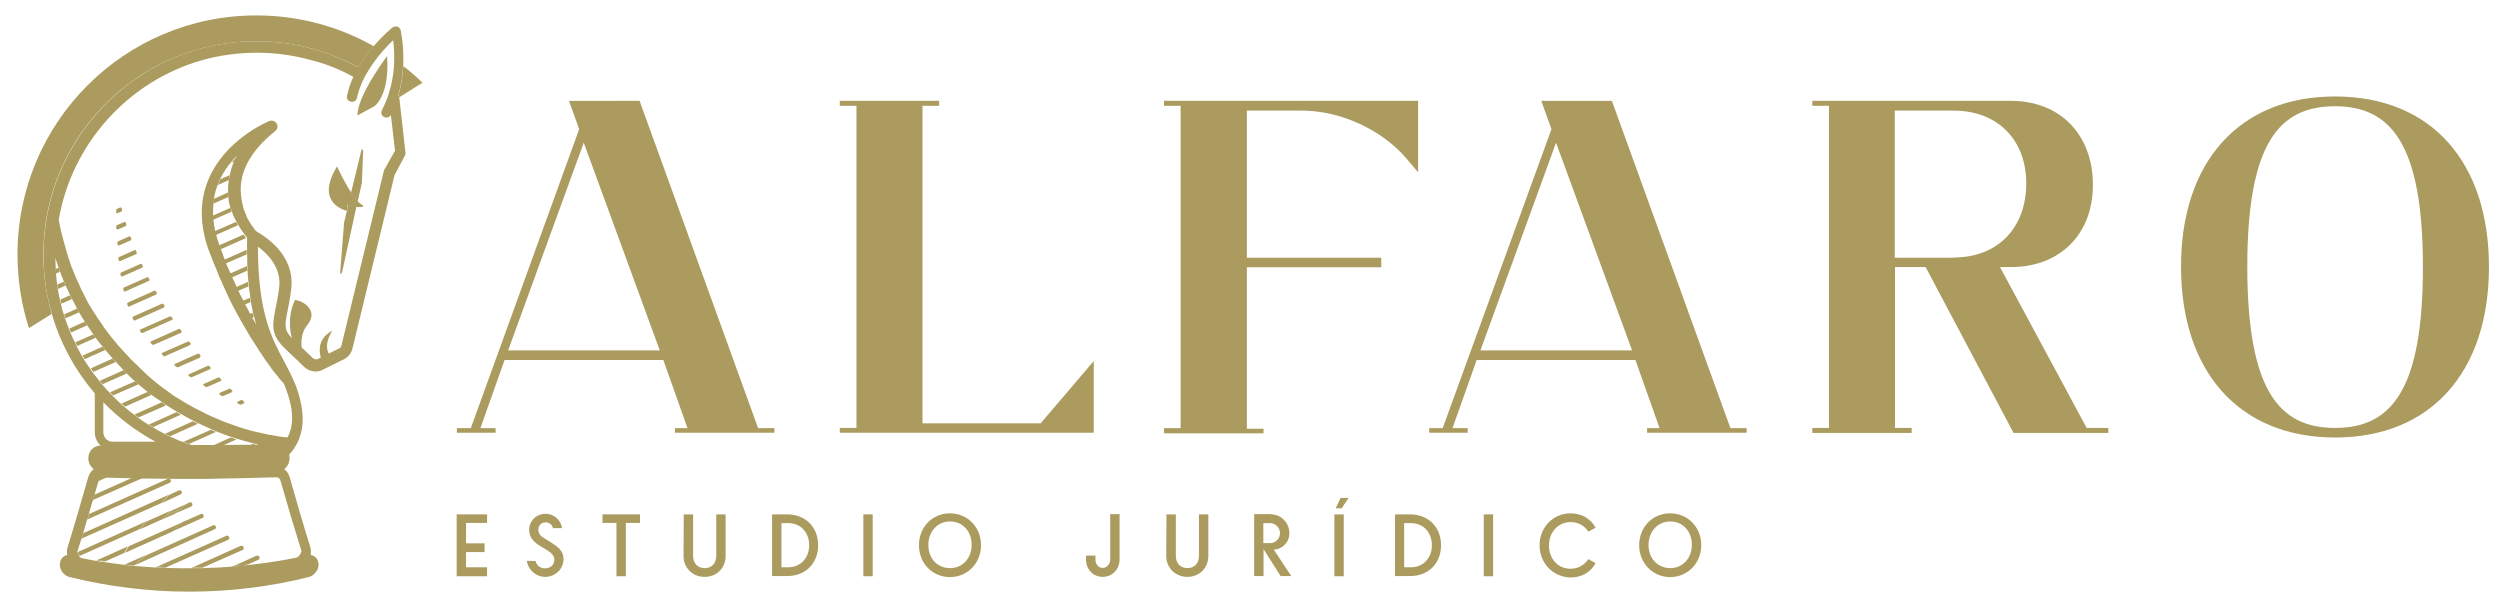 <?xml version="1.0" encoding="utf-8"?>
<!-- Generator: Adobe Illustrator 23.0.3, SVG Export Plug-In . SVG Version: 6.00 Build 0)  -->
<svg version="1.1" id="Capa_1" xmlns="http://www.w3.org/2000/svg" xmlns:xlink="http://www.w3.org/1999/xlink" x="0px" y="0px"
	 viewBox="0 0 1200 291" style="enable-background:new 0 0 1200 291;" xml:space="preserve">
<style type="text/css">
	.st0{fill:#AB9B5E;}
</style>
<path class="st0" d="M219.4,205.5h6.6L278,62l-4.9-13.6H307l56.9,157.1h7.8v2.2H324v-2.2h6l-11.6-32.7h-76.2l-11.6,32.7h7.3v2.2
	h-18.6v-2.2H219.4z M243.9,168.2h72.8l-36.5-99.7L243.9,168.2z"/>
<polygon class="st0" points="450.8,48.4 450.8,50.8 442.8,50.8 442.8,203.2 499.5,203.2 525,173.3 525,207.7 403.1,207.7 
	403.1,205.4 411.1,205.4 411.1,50.8 403.1,50.8 403.1,48.4 "/>
<path class="st0" d="M558.7,205.5h8V50.8h-8v-2.4h122v34.3l-5.6-6.6c-11.9-14-31.9-23-50.1-23h-26.5v70.6H663v4.6h-64.5v77.5h8v2.2
	h-47.7L558.7,205.5L558.7,205.5z"/>
<path class="st0" d="M685.9,205.5h6.6L744.7,62l-4.9-13.6h33.9l56.9,157.1h7.8v2.2h-47.8v-2.2h6L785,172.8h-76.2l-11.6,32.7h7.3v2.2
	h-18.5V205.5L685.9,205.5z M710.6,168.2h72.8l-36.5-99.7L710.6,168.2z"/>
<path class="st0" d="M869.8,48.4h95.4c23.5,0,39.4,16,39.4,40.4c0,23.5-15.7,39.4-39.4,39.4H960l41.6,77.2h10.4v2.4h-45.5
	l-42.2-79.6h-14.7v77.2h8v2.4h-47.7v-2.4h8V50.8h-8V48.4L869.8,48.4z M937.8,123.6c20.9,0,34.8-14,34.8-35.6
	c0-20.9-13.8-34.9-34.8-34.9h-28.3v70.6h28.3V123.6z"/>
<path class="st0" d="M1120.8,46.3c46.4,0,73.9,31.7,73.9,81.8s-27.6,81.9-73.9,81.9c-46.2,0-73.9-31.9-73.9-81.9
	C1046.8,78,1074.7,46.3,1120.8,46.3 M1120.8,205.4c26.8,0,42.2-17.7,42.2-77.2s-15.6-77.2-42.2-77.2c-26.8,0-42.1,17.7-42.1,77.2
	C1078.8,187.6,1094.1,205.4,1120.8,205.4"/>
<polygon class="st0" points="219.2,246.9 233.8,246.9 233.8,251 223.7,251 223.7,260.8 232.6,260.8 232.6,265 223.7,265 
	223.7,272.3 233.8,272.3 233.8,276.6 219.2,276.6 "/>
<path class="st0" d="M257.1,269.3c0.4,2.2,2.4,3.5,4.5,3.5c2.4,0,4.5-1.5,4.5-4.2c0-1.6-1.1-2.8-2.3-3.7c-0.5-0.4-1.3-0.9-2-1.3
	c-0.7-0.4-1.4-0.8-2.2-1.3c-3-1.9-5.6-4-5.6-7.9c0-4.4,3.5-7.8,7.9-7.8c4,0,7.3,3,7.9,6.9h-4.4c-0.3-1.6-1.8-2.8-3.5-2.8
	c-2,0-3.5,1.5-3.5,3.6c0,2.2,1.6,3.4,3.4,4.4c2.2,1.3,5.1,3.1,6.8,4.8c1.2,1.3,1.9,2.8,1.9,4.9c0,4.7-4,8.5-8.8,8.5
	c-4.4,0-8.2-3.3-8.8-7.7L257.1,269.3L257.1,269.3z"/>
<polygon class="st0" points="289.2,246.9 307.2,246.9 307.2,251 300.4,251 300.4,276.6 295.9,276.6 295.9,251 289.2,251 "/>
<path class="st0" d="M328.2,246.9h4.5v19.9c0,3.5,2.1,5.9,5.6,5.9c3.5,0,5.5-2.5,5.5-5.9v-19.9h4.5v19.9c0,5.9-4.3,10.1-10.1,10.1
	s-10.1-4.3-10.1-10.1L328.2,246.9L328.2,246.9z"/>
<path class="st0" d="M370.6,246.9h7.3c8.5,0,14.8,5.9,14.8,14.8c0,8.9-6.2,14.8-14.8,14.8h-7.3V246.9z M375.1,251v21.3h3.2
	c6.1,0,10.1-4.6,10.1-10.6c0-6-3.9-10.6-10.1-10.6h-3.2V251z"/>
<rect x="414.4" y="246.9" class="st0" width="4.5" height="29.7"/>
<path class="st0" d="M441.1,261.7c0-8.6,6.3-15.3,14.9-15.3c8.4,0,14.9,6.6,14.9,15.3c0,8.6-6.5,15.3-14.9,15.3
	C447.4,277,441.1,270.3,441.1,261.7 M456,272.7c6.2,0,10.4-5,10.4-11.2c0-6.1-4-11.2-10.4-11.2c-6.2,0-10.4,5.1-10.4,11.2
	C445.6,267.8,449.7,272.7,456,272.7"/>
<path class="st0" d="M521.3,266.7h4.5v1.9c0,1.9,1.2,4,3.5,4c2.3,0,3.6-2.3,3.6-4v-21.8h4.5v21.8c0,4.6-3.5,8.3-8.1,8.3
	c-4.6,0-8-3.6-8-8.3L521.3,266.7L521.3,266.7z"/>
<path class="st0" d="M559.9,246.9h4.5v19.9c0,3.5,2.1,5.9,5.6,5.9c3.5,0,5.5-2.5,5.5-5.9v-19.9h4.5v19.9c0,5.9-4.3,10.1-10.1,10.1
	c-5.7,0-10.1-4.3-10.1-10.1L559.9,246.9L559.9,246.9z"/>
<path class="st0" d="M610.1,246.9c4.8,0,8.8,4,8.8,9c0,5.1-4.2,7.9-7.5,7.9l8.4,12.7h-5.1l-8.2-12.9v12.9h-4.5v-29.7h8.2V246.9z
	 M606.4,260.7h3.3c2.6,0,4.7-2.2,4.7-4.8s-2.2-4.8-4.7-4.8h-3.3V260.7z"/>
<path class="st0" d="M645,276.6h-4.5v-29.7h4.5V276.6z M641.1,244l2.4-5h3.8l-3.3,5H641.1z"/>
<path class="st0" d="M669.6,246.9h7.3c8.5,0,14.8,5.9,14.8,14.8c0,8.9-6.2,14.8-14.8,14.8h-7.3V246.9z M674,251v21.3h3.2
	c6.1,0,10.1-4.6,10.1-10.6c0-6-3.9-10.6-10.1-10.6H674V251z"/>
<rect x="712.2" y="246.9" class="st0" width="4.5" height="29.7"/>
<path class="st0" d="M739,261.7c0-8.6,6.5-15.3,14.9-15.3c5.1,0,9.5,2.4,12,6.9l-3.5,1.9c-1.9-3-5-4.6-8.5-4.6
	c-6.2,0-10.4,5.1-10.4,11.2c0,6.1,4,11.2,10.4,11.2c3.6,0,6.6-1.8,8.5-4.6l3.5,1.9c-2.4,4.5-6.9,6.9-12,6.9
	C745.4,277,739,270.3,739,261.7"/>
<path class="st0" d="M786.8,261.7c0-8.6,6.3-15.3,14.9-15.3c8.4,0,14.9,6.6,14.9,15.3c0,8.6-6.5,15.3-14.9,15.3
	C793.3,277,786.8,270.3,786.8,261.7 M801.7,272.7c6.2,0,10.4-5,10.4-11.2c0-6.1-4-11.2-10.4-11.2c-6.2,0-10.4,5.1-10.4,11.2
	C791.2,267.8,795.6,272.7,801.7,272.7"/>
<g>
	<path class="st0" d="M55.2,164.8c-0.7-0.8-1.5-1.7-2.2-2.6C53.8,163,54.5,163.9,55.2,164.8"/>
	<path class="st0" d="M46.2,152.5c-0.3-0.6-0.8-1.2-1.1-1.7C45.5,151.3,45.9,151.9,46.2,152.5"/>
	<path class="st0" d="M50.3,158.5c-0.5-0.6-0.9-1.2-1.3-1.9C49.4,157.2,49.9,157.8,50.3,158.5"/>
	<path class="st0" d="M57.4,167.4L57.4,167.4C57.4,167.4,57.4,167.3,57.4,167.4C57.4,167.3,57.4,167.4,57.4,167.4"/>
	<path class="st0" d="M95.7,197.4c-0.7-0.3-1.5-0.8-2.2-1.1C94.3,196.7,95,197,95.7,197.4"/>
	<path class="st0" d="M88,193.1c-1.2-0.7-2.4-1.5-3.5-2.2C85.6,191.7,86.9,192.4,88,193.1"/>
	<path class="st0" d="M59.7,170L59.7,170c-0.5-0.5-1-1.1-1.5-1.6C58.8,168.9,59.3,169.5,59.7,170"/>
	<path class="st0" d="M91.8,195.3c-0.7-0.4-1.5-0.8-2.2-1.2C90.3,194.5,91.1,195,91.8,195.3"/>
	<path class="st0" d="M84.2,190.8L84.2,190.8c-1.2-0.8-2.6-1.7-3.7-2.6C81.7,189.1,82.9,189.9,84.2,190.8"/>
	<path class="st0" d="M53.1,162.2c-0.7-0.9-1.4-1.9-2.1-2.8C51.7,160.3,52.4,161.2,53.1,162.2"/>
	<path class="st0" d="M35.8,132.6c-0.2-0.5-0.4-1-0.6-1.5C35.5,131.7,35.6,132.2,35.8,132.6"/>
	<path class="st0" d="M34.5,129.5c-0.1-0.5-0.4-1-0.6-1.5C34.1,128.5,34.4,129,34.5,129.5"/>
	<path class="st0" d="M33.4,126.3c-0.1-0.5-0.3-0.9-0.5-1.5C33,125.3,33.2,125.8,33.4,126.3"/>
	<path class="st0" d="M32.2,122.9c-0.1-0.5-0.3-0.8-0.4-1.3C31.9,122.1,32.1,122.6,32.2,122.9"/>
	<path class="st0" d="M30.1,115.7L30.1,115.7c-0.1-0.5-0.3-1-0.4-1.5C29.8,114.7,30,115.2,30.1,115.7"/>
	<path class="st0" d="M37.2,135.9c-0.2-0.5-0.5-1-0.7-1.5C36.8,134.9,37,135.4,37.2,135.9"/>
	<path class="st0" d="M41,143.5c-0.5-1-1-1.9-1.5-2.9C40,141.5,40.4,142.5,41,143.5"/>
	<path class="st0" d="M42.7,146.5c-0.3-0.6-0.7-1.2-1-1.9C42,145.3,42.3,145.9,42.7,146.5"/>
	<path class="st0" d="M44.4,149.5c-0.3-0.6-0.7-1.2-1-1.7C43.7,148.4,44.1,148.9,44.4,149.5"/>
	<path class="st0" d="M38.8,139.2c-0.3-0.6-0.6-1.2-0.8-1.8C38.2,138.1,38.5,138.7,38.8,139.2"/>
	<path class="st0" d="M122.7,110.7L122.7,110.7C122.7,110.7,122.7,110.7,122.7,110.7"/>
	<path class="st0" d="M121.3,108.9c0-0.1-0.1-0.1-0.1-0.1C121.2,108.8,121.3,108.9,121.3,108.9"/>
	<path class="st0" d="M120,107.1c0-0.1-0.1-0.1-0.1-0.1C120,107.1,120,107.1,120,107.1"/>
	<path class="st0" d="M118.4,104.1c0.1,0.1,0.1,0.1,0.1,0.3C118.5,104.3,118.4,104.3,118.4,104.1L118.4,104.1z"/>
	<path class="st0" d="M118.8,104.9L118.8,104.9L118.8,104.9L118.8,104.9z"/>
	<path class="st0" d="M121.8,109.6C121.8,109.5,121.8,109.5,121.8,109.6C121.8,109.5,121.8,109.5,121.8,109.6"/>
	<path class="st0" d="M99.7,199.4c-0.8-0.3-1.5-0.7-2.2-1.1C98.2,198.7,98.9,199.1,99.7,199.4"/>
	<path class="st0" d="M61.7,180c-0.3-0.3-0.6-0.6-0.8-0.8C61.1,179.5,61.3,179.7,61.7,180L61.7,180z"/>
	<path class="st0" d="M62.2,180.5c0.8,0.8,1.7,1.7,2.6,2.4C64,182.2,63.1,181.4,62.2,180.5"/>
	<path class="st0" d="M29.2,112.3c-0.2-1-0.5-2-0.7-3.1C28.7,110.3,28.9,111.3,29.2,112.3"/>
	<path class="st0" d="M122.2,110.2L122.2,110.2L122.2,110.2"/>
	<path class="st0" d="M119.4,106.1c0-0.1-0.1-0.1-0.1-0.1C119.4,106,119.4,106.1,119.4,106.1"/>
	<path class="st0" d="M117.7,206.3c-0.3-0.1-0.6-0.1-0.8-0.2C117.2,206.1,117.4,206.2,117.7,206.3"/>
	<path class="st0" d="M108.2,203.1c-0.9-0.3-1.8-0.7-2.7-1.1C106.4,202.3,107.3,202.7,108.2,203.1"/>
	<path class="st0" d="M113.8,205.1c-1.4-0.5-2.8-1-4.2-1.5C110.9,204.1,112.4,204.7,113.8,205.1"/>
	<path class="st0" d="M103.9,201.3c-0.8-0.3-1.6-0.7-2.4-1C102.3,200.6,103,200.9,103.9,201.3"/>
	<path class="st0" d="M120.9,207.1c-0.3-0.1-0.6-0.1-0.8-0.2C120.3,207,120.6,207.1,120.9,207.1"/>
	<path class="st0" d="M132.6,209.8L132.6,209.8c-0.1,0-0.1,0-0.1,0S132.6,209.8,132.6,209.8"/>
	<path class="st0" d="M127.1,208.7L127.1,208.7L127.1,208.7L127.1,208.7z"/>
	<path class="st0" d="M124,208c-0.2-0.1-0.4-0.1-0.6-0.1C123.6,207.8,123.7,207.9,124,208"/>
	<path class="st0" d="M118.2,103.9L118.2,103.9c-0.1-0.1-0.1-0.1-0.1-0.3C118.1,103.7,118.1,103.7,118.2,103.9"/>
	<path class="st0" d="M48.2,155.4c-0.4-0.6-0.8-1.2-1.2-1.7C47.5,154.3,47.8,154.8,48.2,155.4"/>
	<path class="st0" d="M113.5,75.4c-0.8,0.8-1.7,1.8-2.4,2.7l1.5-0.6C112.8,76.7,113.2,76,113.5,75.4"/>
	<path class="st0" d="M110.2,84.1l-4.4,1.9c-0.5,0.9-0.8,1.9-1.2,2.8l5.3-2.4C109.9,85.7,110,84.9,110.2,84.1"/>
	<path class="st0" d="M28.1,128.5l-1.4,0.6c0.1,0.7,0.1,1.5,0.1,2.2l1.9-0.8C28.6,129.7,28.3,129.1,28.1,128.5"/>
	<path class="st0" d="M102.3,97.8l7.4-3.3c-0.1-0.7-0.1-1.5-0.1-2.2l-6.8,3.1C102.5,96.2,102.3,96.9,102.3,97.8"/>
	<path class="st0" d="M102,104.1c0,0.5,0.1,1,0.1,1.5l9.1-4c-0.1-0.1-0.1-0.3-0.1-0.4c0-0.1-0.1-0.1-0.1-0.1
		c-0.1-0.4-0.2-0.8-0.4-1.2c0-0.1,0-0.1-0.1-0.1l-8.6,3.8C102,103.7,102,103.9,102,104.1"/>
	<path class="st0" d="M30.7,135.2l-3.2,1.4c0.1,0.7,0.2,1.4,0.3,2.1l3.6-1.6C31.2,136.4,31,135.8,30.7,135.2"/>
	<path class="st0" d="M103.4,112.9l10.8-4.8c-0.1-0.1-0.1-0.2-0.1-0.3l0,0c-0.1-0.3-0.3-0.7-0.6-1c-0.1-0.1-0.1-0.1-0.1-0.2
		c-0.1-0.1-0.1-0.1-0.1-0.1L103,111C103,111.6,103.2,112.3,103.4,112.9"/>
	<path class="st0" d="M33.7,141.7l-4.7,2.1c0.1,0.7,0.3,1.3,0.5,2l5.1-2.3C34.3,142.9,33.9,142.4,33.7,141.7"/>
	<path class="st0" d="M37,148.1l-6.2,2.8c0.1,0.6,0.4,1.2,0.6,1.9l6.6-2.9C37.7,149.3,37.3,148.7,37,148.1"/>
	<path class="st0" d="M105.5,119.5c0.1,0.1,0.1,0.2,0.1,0.3l12.6-5.6c-0.1-0.1-0.1-0.2-0.3-0.3c-0.1-0.1-0.1-0.1-0.1-0.1
		c-0.1-0.1-0.2-0.3-0.4-0.5c-0.1-0.1-0.1-0.1-0.1-0.1c-0.1-0.1-0.3-0.3-0.4-0.5c0,0,0,0,0-0.1l-12.1,5.3
		C105.1,118.5,105.2,119.1,105.5,119.5"/>
	<path class="st0" d="M40.7,154.4l-7.4,3.3c0.1,0.4,0.3,0.8,0.5,1.2c0.1,0.2,0.1,0.5,0.3,0.7l7.8-3.5C41.4,155.5,41,155,40.7,154.4"
		/>
	<path class="st0" d="M108.3,126.5l10.1-4.4c0-0.7,0-1.5,0-2.2l-10.8,4.8C107.8,125.4,108,126,108.3,126.5"/>
	<path class="st0" d="M44.8,160.5l-8.6,3.8c0.3,0.6,0.6,1.2,0.8,1.8l8.9-4C45.5,161.6,45.1,161,44.8,160.5"/>
	<path class="st0" d="M110.4,131.5c0.2,0.6,0.5,1.1,0.8,1.7l7.5-3.3c-0.1-0.7-0.1-1.5-0.1-2.2l-8.2,3.6
		C110.3,131.4,110.4,131.5,110.4,131.5"/>
	<path class="st0" d="M113.6,138.5c0.1,0.4,0.3,0.8,0.5,1.2l5.1-2.2c-0.1-0.7-0.1-1.4-0.2-2.2l-5.8,2.6
		C113.4,138.1,113.5,138.3,113.6,138.5"/>
	<path class="st0" d="M49.2,166.4l-9.6,4.3c0.3,0.6,0.7,1.2,1,1.7l9.9-4.4C50,167.4,49.6,166.9,49.2,166.4"/>
	<path class="st0" d="M117.4,146.2l2.9-1.2c-0.1-0.7-0.2-1.4-0.3-2.1l-3.5,1.5C116.8,145,117.1,145.6,117.4,146.2"/>
	<path class="st0" d="M54.1,172.1l-10.5,4.7c0.4,0.6,0.8,1.2,1.2,1.7l10.9-4.8C55,173.2,54.5,172.6,54.1,172.1"/>
	<path class="st0" d="M120.8,152.6l1-0.5c-0.1-0.6-0.3-1.3-0.5-2l-1.5,0.7C120.2,151.3,120.5,151.9,120.8,152.6"/>
	<path class="st0" d="M59.3,177.7l-11.4,5.1c0.5,0.5,0.8,1.1,1.3,1.6l11.6-5.1C60.3,178.7,59.7,178.2,59.3,177.7"/>
	<path class="st0" d="M64.9,183l-12.1,5.3c0.5,0.5,1,1,1.5,1.5l12.3-5.4C66,184,65.4,183.5,64.9,183"/>
	<path class="st0" d="M72.4,189.3L72.4,189.3c-0.5-0.4-1-0.8-1.5-1.2l-12.6,5.6c0.5,0.5,1.1,1,1.7,1.5l12.8-5.7
		C72.7,189.5,72.6,189.5,72.4,189.3"/>
	<path class="st0" d="M77.6,193.1L64.5,199c0.6,0.5,1.2,0.9,1.9,1.4l13.2-5.8C78.9,194,78.3,193.6,77.6,193.1"/>
	<path class="st0" d="M84.8,197.8l-13.4,6c0.7,0.5,1.4,0.8,2.1,1.2l13.4-6C86.2,198.7,85.5,198.3,84.8,197.8"/>
	<path class="st0" d="M56.5,102.3l1.8-0.8c0.3-0.1,0.4-0.4,0.3-0.7s-0.1-0.5-0.2-0.8c-0.1-0.3-0.5-0.6-0.8-0.4l-1.5,0.7
		c-0.2,0.1-0.3,0.3-0.3,0.5c0,0.3,0,0.6,0,0.8C55.6,102.2,56.1,102.5,56.5,102.3"/>
	<path class="st0" d="M56.7,110.1l3.6-1.6c0.3-0.1,0.4-0.5,0.3-0.8c-0.1-0.2-0.1-0.5-0.2-0.8c-0.1-0.3-0.5-0.5-0.8-0.3l-3.5,1.5
		c-0.2,0.1-0.3,0.3-0.3,0.6c0,0.3,0,0.6,0,0.8C55.8,110,56.3,110.2,56.7,110.1"/>
	<path class="st0" d="M62.7,115.4c0.3-0.1,0.4-0.5,0.3-0.8c-0.1-0.2-0.1-0.5-0.3-0.8c-0.1-0.3-0.5-0.5-0.8-0.3l-5.3,2.4
		c-0.2,0.1-0.4,0.3-0.3,0.6c0,0.3,0.1,0.6,0.1,0.8c0.1,0.4,0.5,0.7,0.8,0.5L62.7,115.4z"/>
	<path class="st0" d="M65.6,121.2c-0.1-0.2-0.2-0.5-0.3-0.8c-0.1-0.3-0.5-0.5-0.8-0.3l-7.4,3.3c-0.2,0.1-0.4,0.3-0.3,0.6
		s0.1,0.6,0.1,0.8c0.1,0.4,0.5,0.6,0.8,0.5l7.6-3.3C65.6,121.9,65.8,121.5,65.6,121.2"/>
	<path class="st0" d="M68.5,127.8c-0.1-0.2-0.2-0.5-0.3-0.8c-0.1-0.3-0.5-0.4-0.8-0.3l-9.3,4.1c-0.2,0.1-0.4,0.4-0.3,0.6
		c0.1,0.3,0.1,0.6,0.1,0.8c0.1,0.4,0.5,0.6,0.8,0.5l9.5-4.2C68.5,128.5,68.7,128.1,68.5,127.8"/>
	<path class="st0" d="M71.7,134.2c-0.1-0.2-0.2-0.5-0.3-0.8c-0.1-0.3-0.5-0.4-0.8-0.3l-11.1,4.9c-0.3,0.1-0.4,0.4-0.3,0.7
		s0.1,0.5,0.1,0.8c0.1,0.3,0.5,0.6,0.8,0.4l11.2-5C71.7,134.9,71.9,134.5,71.7,134.2"/>
	<path class="st0" d="M75.2,140.5c-0.1-0.2-0.3-0.5-0.4-0.7c-0.1-0.3-0.5-0.4-0.8-0.2l-12.6,5.6c-0.3,0.1-0.4,0.5-0.3,0.8
		c0.1,0.3,0.1,0.5,0.2,0.8c0.1,0.3,0.5,0.5,0.8,0.3l12.8-5.7C75.3,141.2,75.4,140.8,75.2,140.5"/>
	<path class="st0" d="M78.9,146.7c-0.1-0.2-0.3-0.5-0.4-0.7c-0.1-0.2-0.5-0.3-0.8-0.2L64,151.9c-0.3,0.1-0.5,0.5-0.3,0.8
		c0.1,0.2,0.2,0.5,0.3,0.8c0.1,0.3,0.5,0.4,0.8,0.3l13.9-6.2C79,147.4,79.1,147.1,78.9,146.7"/>
	<path class="st0" d="M82.8,152.8c-0.1-0.2-0.3-0.5-0.5-0.7c-0.1-0.2-0.5-0.3-0.8-0.2l-14,6.2c-0.3,0.1-0.5,0.6-0.2,0.9
		c0.1,0.2,0.3,0.5,0.5,0.7c0.3,0.1,0.5,0.1,0.7,0.1l13.9-6.2C83,153.6,83,153.2,82.8,152.8"/>
	<path class="st0" d="M87.1,158.8c-0.1-0.2-0.3-0.5-0.5-0.7c-0.1-0.2-0.5-0.3-0.8-0.2l-13.2,5.9c-0.4,0.1-0.5,0.6-0.1,1
		c0.1,0.2,0.4,0.4,0.6,0.6c0.1,0.1,0.5,0.2,0.7,0.1l13.2-5.8C87.2,159.6,87.3,159.1,87.1,158.8"/>
	<path class="st0" d="M91.4,164.7l-0.5-0.6c-0.1-0.2-0.5-0.3-0.8-0.1L78,169.3c-0.4,0.1-0.5,0.7-0.1,1c0.2,0.1,0.5,0.4,0.6,0.6
		s0.4,0.1,0.6,0.1l12-5.3C91.6,165.5,91.6,165,91.4,164.7"/>
	<path class="st0" d="M96.1,170.5c-0.1-0.2-0.3-0.5-0.5-0.6c-0.1-0.2-0.5-0.3-0.7-0.1l-10.8,4.8c-0.4,0.1-0.5,0.8-0.1,1
		c0.2,0.1,0.5,0.4,0.8,0.6c0.1,0.1,0.4,0.1,0.6,0.1l10.5-4.6C96.2,171.3,96.4,170.9,96.1,170.5"/>
	<path class="st0" d="M90.6,180.5c0.3,0.1,0.5,0.3,0.8,0.5c0.1,0.1,0.4,0.1,0.6,0.1l8.8-3.9c0.3-0.1,0.5-0.6,0.2-0.9
		c-0.1-0.2-0.3-0.4-0.6-0.6c-0.1-0.1-0.5-0.3-0.7-0.1l-8.9,4C90.3,179.6,90.3,180.2,90.6,180.5"/>
	<path class="st0" d="M97.9,185.2c0.3,0.1,0.6,0.3,0.8,0.5c0.1,0.1,0.3,0.1,0.6,0.1l6.6-2.9c0.4-0.1,0.5-0.6,0.1-1
		c-0.1-0.2-0.4-0.4-0.6-0.6c-0.1-0.1-0.5-0.2-0.7-0.1l-6.9,3.1C97.5,184.3,97.4,185,97.9,185.2"/>
	<path class="st0" d="M105.7,189.6c0.3,0.1,0.6,0.3,0.9,0.5c0.1,0.1,0.3,0.1,0.5,0l4.1-1.8c0.4-0.1,0.5-0.7,0.1-1
		c-0.1-0.1-0.4-0.4-0.6-0.6c-0.1-0.1-0.5-0.2-0.7-0.1l-4.4,1.9C105.2,188.8,105.2,189.4,105.7,189.6"/>
	<path class="st0" d="M114.2,193.7c0.3,0.1,0.7,0.3,1,0.5c0.1,0.1,0.3,0.1,0.5,0l1.2-0.5c0.4-0.1,0.5-0.7,0.1-1
		c-0.2-0.1-0.4-0.4-0.6-0.6c-0.1-0.1-0.5-0.2-0.6-0.1l-1.5,0.7C113.7,192.9,113.7,193.6,114.2,193.7"/>
	<path class="st0" d="M92.6,202.2l-13.4,6c0.8,0.4,1.5,0.8,2.4,1.2l13.4-6C94.1,203,93.4,202.6,92.6,202.2"/>
	<path class="st0" d="M101.2,206.3L88,212.1c0.8,0.3,1.8,0.7,2.7,1l13-5.8C102.8,207,102,206.7,101.2,206.3"/>
	<path class="st0" d="M106.8,213.9l6.7-3c-0.9-0.3-1.9-0.6-2.8-0.9l-8.8,4C103.4,213.9,105.1,213.9,106.8,213.9"/>
	<path class="st0" d="M124.3,213.9c-1-0.2-2-0.5-3-0.8l-1.7,0.8C121.1,213.9,122.7,213.9,124.3,213.9"/>
	<path class="st0" d="M20.8,122.1c0-5.7,0.5-11.3,1.4-16.9C28.6,66.4,57.2,34.4,95,23.7c9.1-2.6,18.5-3.9,28-3.9
		c9.4,0,18.7,1.2,27.7,3.8c7.4,2.1,14.6,5,21.3,8.7c2-3.4,4.5-6.8,7.4-10.1c-16.7-9.5-36-14.8-56.4-14.8
		C59.7,7.4,8.4,58.8,8.4,122.1c0,12.3,1.9,24.3,5.5,35.4l10.9-6.8c-0.1-0.3-0.1-0.5-0.2-0.8C22.1,140.8,20.8,131.5,20.8,122.1"/>
	<path class="st0" d="M191.6,46.7l11.2-7c-2.9-2.8-6-5.5-9.2-8c-0.3,5-1.1,9.7-2.4,14.2C191.3,46.1,191.5,46.4,191.6,46.7"/>
	<path class="st0" d="M166.8,99.8v1.5c0,0-0.1,0-0.3-0.1l-1.2,5c0,0.1-0.1,0.1-0.1,0.2l-1.9,24.1c-0.1,1,0.7,1.2,0.9,0.2l6.9-31.6
		l-4-0.9L166.8,99.8z"/>
	<path class="st0" d="M173.7,87.8l0.6-15.2c0.1-1-0.7-1.2-0.9-0.2l-4.9,20.1c1,1.6,2.2,3.1,3.2,4.2l1.9-8.5
		C173.7,88,173.7,88,173.7,87.8"/>
	<path class="st0" d="M49.1,228.7L49.1,228.7c-0.1,0-0.1,0-0.3,0c-0.6,0.3-1.1,0.8-1.3,1.5c-0.1,0.2-0.1,0.5-0.1,0.7l4.8-2.2
		C51.1,228.8,50,228.7,49.1,228.7"/>
	<path class="st0" d="M47.5,230.3c0.2-0.8,0.7-1.2,1.3-1.5c-0.8,0.1-1.3,0.6-1.5,1.5c-0.1,0.3-0.1,0.6-0.3,0.9l0.3-0.1
		C47.3,230.8,47.4,230.5,47.5,230.3"/>
	<path class="st0" d="M49,228.7L49,228.7c1,0.1,2.1,0.1,3.1,0.1l0,0C51.1,228.8,50,228.8,49,228.7C49.1,228.7,49,228.7,49,228.7
		c-0.1,0-0.1,0-0.2,0l0,0C48.9,228.7,48.9,228.7,49,228.7"/>
	<path class="st0" d="M48.8,228.7L48.8,228.7c-0.8,0.1-1.3,0.6-1.5,1.5c-0.1,0.3-0.1,0.6-0.3,0.9l0,0c0.1-0.3,0.1-0.6,0.3-0.9
		C47.5,229.4,48.1,228.8,48.8,228.7"/>
	<path class="st0" d="M64,229.1l-18.6,8.3c-0.2,0.8-0.5,1.8-0.8,2.6L69,229.2C67.3,229.3,65.6,229.2,64,229.1"/>
	<path class="st0" d="M45.5,237.5l-0.3,0.1c-0.2,0.8-0.5,1.8-0.8,2.6l0.3-0.1C44.9,239.3,45.1,238.4,45.5,237.5"/>
	<path class="st0" d="M69,229.3c-1.7-0.1-3.3-0.1-5-0.1l0,0C65.6,229.2,67.3,229.3,69,229.3L69,229.3z"/>
	<path class="st0" d="M45.1,237.7c-0.2,0.8-0.5,1.8-0.8,2.6l0,0C44.5,239.4,44.8,238.5,45.1,237.7L45.1,237.7z"/>
	<path class="st0" d="M81.8,230.1L81.8,230.1c-0.3-0.4-0.8-0.6-1.2-0.3l-37.8,16.9c-0.3,0.9-0.5,1.8-0.8,2.6l39.5-17.6
		C82,231.4,82.2,230.7,81.8,230.1"/>
	<path class="st0" d="M42.7,246.7l-0.3,0.1c-0.3,0.8-0.5,1.8-0.8,2.6l0.3-0.1C42.2,248.4,42.4,247.6,42.7,246.7"/>
	<path class="st0" d="M42.4,246.8c-0.3,0.8-0.5,1.8-0.8,2.6l0,0C41.8,248.6,42.1,247.7,42.4,246.8L42.4,246.8z"/>
	<path class="st0" d="M81,237.5L40,255.9c-0.3,0.9-0.5,1.8-0.8,2.6l38.4-17.1C78.7,240.1,79.9,238.8,81,237.5"/>
	<path class="st0" d="M86.7,237.3c0.6-0.3,0.8-1.1,0.4-1.6l0,0c-0.3-0.3-0.8-0.5-1.2-0.3l-4.8,2.2c-1.2,1.2-2.3,2.6-3.5,3.9
		L86.7,237.3z"/>
	<path class="st0" d="M40,255.9l-0.3,0.1c-0.3,0.9-0.5,1.8-0.8,2.6l0.3-0.1C39.4,257.6,39.7,256.7,40,255.9"/>
	<path class="st0" d="M39.6,256c-0.3,0.9-0.5,1.8-0.8,2.6l0,0C39.1,257.8,39.3,257,39.6,256L39.6,256z"/>
	<path class="st0" d="M37.5,264.9c0.1,0.4,0.2,0.8,0.5,1.2c0.1,0.2,0.3,0.5,0.5,0.6l28.9-12.9c0.8-1.2,1.8-2.4,2.7-3.5L37.5,264.9z"
		/>
	<path class="st0" d="M80,247.2l6.4-2.8c1.1-0.9,2.2-1.8,3.3-2.6l-7.8,3.5C81.2,245.9,80.6,246.5,80,247.2"/>
	<path class="st0" d="M80,247.2c-0.5,0.6-1,1.2-1.5,1.8l5.1-2.2c0.9-0.8,1.9-1.5,2.8-2.4L80,247.2z"/>
	<path class="st0" d="M83.6,246.7l8.2-3.6c0.6-0.3,0.8-1.2,0.3-1.7l0,0c-0.3-0.3-0.8-0.4-1.2-0.2l-1.2,0.6c-1.1,0.8-2.2,1.7-3.3,2.6
		C85.5,245.2,84.5,245.9,83.6,246.7"/>
	<path class="st0" d="M38,266.2c-0.2-0.4-0.4-0.8-0.5-1.2l-0.4,0.1l0,0c0,0.1,0.1,0.3,0.1,0.4c0,0.1,0,0.1,0.1,0.1
		c0.1,0.1,0.1,0.1,0.1,0.3c0.1,0.1,0.1,0.1,0.1,0.3c0.1,0.1,0.2,0.3,0.3,0.5c0.1,0.1,0.1,0.1,0.2,0.3l0,0l0.3-0.1
		C38.3,266.7,38.2,266.5,38,266.2"/>
	<path class="st0" d="M81.7,245.2L70,250.5c-0.9,1.2-1.8,2.3-2.7,3.5l11.2-5c0.5-0.6,1-1.2,1.5-1.8
		C80.6,246.5,81.2,245.9,81.7,245.2"/>
	<path class="st0" d="M38.2,267L38.2,267L38.2,267L38.2,267"/>
	<path class="st0" d="M37.3,265.7c0-0.1-0.1-0.1-0.1-0.1C37.3,265.6,37.3,265.6,37.3,265.7"/>
	<path class="st0" d="M37.2,265.1L37.2,265.1L37.2,265.1L37.2,265.1z"/>
	<path class="st0" d="M37.4,266c0.1,0.1,0.1,0.1,0.1,0.3c0.1,0.1,0.2,0.3,0.3,0.5c-0.1-0.1-0.2-0.3-0.3-0.5
		C37.5,266.2,37.5,266,37.4,266"/>
	<path class="st0" d="M97.2,248.6c0.7-0.3,0.8-1.2,0.3-1.7l0,0c-0.3-0.3-0.8-0.3-1.2-0.1l-8.5,3.7c-1.9,1.6-3.7,3.3-5.6,4.8
		L97.2,248.6z"/>
	<path class="st0" d="M50.7,269.4l8.9-4c0.6-1.1,1.2-2.2,1.9-3.2l-14.7,6.6C48.2,269,49.5,269.2,50.7,269.4"/>
	<path class="st0" d="M46.9,268.7l-0.7,0.3c0.5,0.1,1,0.1,1.5,0.2c0.8,0.1,1.5,0.2,2.2,0.3l0.7-0.3C49.5,269.2,48.2,269,46.9,268.7"
		/>
	<path class="st0" d="M82.4,255.3c1.9-1.6,3.7-3.3,5.6-4.8l-26.2,11.7c-0.7,1-1.3,2.2-1.9,3.2L82.4,255.3z"/>
	<path class="st0" d="M50,269.6L50,269.6c-0.8-0.1-1.5-0.2-2.2-0.3C48.6,269.4,49.3,269.5,50,269.6"/>
	<path class="st0" d="M103.1,254c0.7-0.3,0.8-1.2,0.2-1.7l0,0c-0.3-0.3-0.8-0.3-1.1-0.1l-32.6,14.6c-1.9,1.7-3.5,3.3-4.9,4.5
		L103.1,254z"/>
	<path class="st0" d="M69.7,266.6l-9.9,4.4c1.4,0.1,2.8,0.3,4.2,0.5l0.9-0.4C66.2,269.8,67.9,268.3,69.7,266.6"/>
	<path class="st0" d="M59.7,271c1.4,0.1,2.8,0.3,4.2,0.5l0,0C62.5,271.3,61.1,271.2,59.7,271z"/>
	<path class="st0" d="M109.5,259.1c0.8-0.3,0.8-1.3,0.1-1.8l0,0c-0.3-0.2-0.7-0.3-1-0.1L75.4,272c1.5,0.1,3.1,0.1,4.6,0.2
		L109.5,259.1z"/>
	<path class="st0" d="M75.4,272l-0.8,0.3c0.6,0.1,1.2,0.1,1.9,0.1c0.8,0.1,1.5,0.1,2.3,0.1c0.1,0,0.3,0,0.5,0l0.8-0.3
		C78.5,272.2,76.9,272.1,75.4,272"/>
	<path class="st0" d="M79.2,272.6L79.2,272.6c-0.1,0-0.3,0-0.5,0C78.9,272.6,79.1,272.6,79.2,272.6"/>
	<path class="st0" d="M74.6,272.4c0.6,0.1,1.2,0.1,1.9,0.1C75.8,272.4,75.2,272.4,74.6,272.4L74.6,272.4z"/>
	<path class="st0" d="M116.4,264c0.8-0.3,0.8-1.4,0.1-1.9l0,0c-0.3-0.1-0.7-0.2-1-0.1l-23.2,10.4c1.8,0,3.6-0.1,5.3-0.1L116.4,264z"
		/>
	<path class="st0" d="M96.7,272.8l1-0.5c-1.8,0.1-3.6,0.1-5.3,0.1l-1,0.4C93.2,272.8,94.9,272.8,96.7,272.8"/>
	<path class="st0" d="M124,268.7c0.8-0.3,0.8-1.5,0.1-1.9l0,0c-0.3-0.1-0.6-0.1-0.9-0.1l-10.9,4.9c2.2-0.1,4.4-0.3,6.6-0.6
		L124,268.7z"/>
	<path class="st0" d="M118.7,271c-2.2,0.2-4.4,0.4-6.6,0.6l-1.1,0.5c0.8-0.1,1.7-0.1,2.6-0.2c0.2,0,0.5-0.1,0.8-0.1
		c1-0.1,2.1-0.1,3.2-0.3L118.7,271z"/>
	<path class="st0" d="M114.4,271.8c-0.2,0-0.5,0.1-0.8,0.1C113.9,271.9,114.1,271.8,114.4,271.8"/>
	<path class="st0" d="M185.8,26.9c0,0-14.4,19.1-14.2,28.5l7.9-4.3C179.6,51.2,187.2,46.1,185.8,26.9"/>
	<path class="st0" d="M191.7,47.2c0-0.1-0.1-0.3-0.1-0.5c-0.1-0.3-0.2-0.6-0.5-0.8c1.3-4.5,2.2-9.2,2.4-14.2
		c0.1-0.6,0.1-1.2,0.1-1.7c0.1-4.9-0.2-10.1-1.2-15.2c-0.1-0.5-0.3-1-0.8-1.5c-0.9-0.8-2.2-0.8-3.2-0.1c-0.1,0.1-4.2,3.3-8.8,8.7
		c-0.1,0.1-0.2,0.2-0.3,0.3c-2.9,3.3-5.3,6.7-7.4,10.1c-6.7-3.7-13.9-6.7-21.3-8.7c-8.9-2.6-18.3-3.8-27.7-3.8
		c-9.5,0-18.9,1.3-28,3.9c-37.6,10.8-66.2,42.8-72.6,81.6c-0.9,5.5-1.4,11.2-1.4,16.9c0,9.4,1.2,18.8,3.8,27.7
		c0.1,0.3,0.1,0.5,0.2,0.8c1,3.5,2.2,7.1,3.6,10.4c4.2,10.1,9.9,19.4,16.9,27.6c0.1,0.1,0.1,0.1,0.1,0.1v18.7c0,2.5,1.1,4.8,2.8,6.4
		c-0.1,0-0.1,0-0.1,0c-3.3,0-5.8,2.7-5.8,6c0,2.2,1,4.1,2.6,5.3c-1.2,0.8-2.1,2.2-2.6,3.7c-3.4,11.9-6.7,23.3-10,33.9
		c-0.3,1.2-0.4,2.4-0.1,3.6c-0.8,0.1-1.4,0.5-1.9,0.9c-1.1,0.8-1.7,2.2-1.7,3.7c0,2.7,2.1,5.4,4.7,6c18.8,4.6,38.1,7,57.4,7
		s38.6-2.3,57.4-7l0,0c2.6-0.7,4.7-3.3,4.7-6c0-1.5-0.6-2.9-1.7-3.7c-0.6-0.5-1.3-0.8-2.1-0.9c0.2-1.2,0.2-2.4-0.1-3.6
		c-3.3-10.5-6.6-21.9-10-33.9c-0.5-1.5-1.3-2.8-2.6-3.7c1.6-1.2,2.6-3.1,2.6-5.3c0-0.6-0.1-1.2-0.2-1.7c0.1-0.1,0.1-0.1,0.1-0.1
		c0.9-1,1.7-1.9,2.3-2.9l0,0c3.8-5.6,5-12.6,3.4-20.9c-0.8-4.2-2-8.1-3.9-12.2l0,0c-1.3-3-2.8-5.7-4.3-8.6
		c-5.9-11-12.6-23.4-12.6-55.1c4.6,3.3,11.4,10.1,10.2,19.6c-0.5,4-1.1,7.1-1.7,9.9c-1.6,8.3-2.6,12.8,5.1,20
		c4.4,4.2,7.1,6.7,8.7,8.3c2.4,2.2,5.9,2.8,8.8,1.3l10.1-5c2.1-1,3.6-2.9,4.2-5.3L189.4,84l4.9-9.2c0.3-0.5,0.4-1.1,0.3-1.7
		L191.7,47.2z M49.6,207.4v-14.3c7.4,7.6,15.8,13.9,25,18.9H54.3C51.7,212.2,49.6,210.1,49.6,207.4 M90.7,213.2
		c-0.9-0.3-1.8-0.6-2.7-1c-0.3-0.1-0.7-0.3-1-0.4l-0.5-0.1c-1.7-0.7-3.3-1.5-5-2.2c-0.8-0.4-1.5-0.8-2.4-1.2c-1.9-1-3.8-2-5.7-3.2
		c-0.7-0.4-1.4-0.8-2.1-1.2c-1.7-1.1-3.4-2.2-5-3.4c-0.6-0.5-1.2-0.9-1.9-1.4c-1.5-1.2-3.1-2.4-4.5-3.6c-0.6-0.5-1.1-1-1.7-1.5
		c-1.4-1.2-2.7-2.6-4-3.9c-0.5-0.5-1-1-1.5-1.5c-1-1.1-2.1-2.2-3.1-3.4c-0.1-0.2-0.3-0.4-0.5-0.6c-0.5-0.5-0.8-1.1-1.3-1.6
		c-1.1-1.4-2.2-2.8-3.3-4.2c-0.4-0.6-0.8-1.1-1.2-1.7c-1-1.5-1.9-2.9-2.9-4.4c-0.3-0.6-0.7-1.2-1-1.7c-0.8-1.5-1.7-3-2.5-4.6
		c-0.3-0.6-0.6-1.2-0.8-1.8c-0.8-1.5-1.5-3.1-2.2-4.7c-0.1-0.2-0.1-0.5-0.3-0.7c-0.1-0.4-0.3-0.8-0.5-1.2c-0.6-1.6-1.2-3.3-1.8-4.9
		c-0.2-0.6-0.4-1.2-0.6-1.9c-0.3-0.8-0.5-1.7-0.8-2.6c-0.2-0.8-0.5-1.7-0.6-2.5c-0.1-0.6-0.3-1.3-0.5-2c-0.4-1.7-0.8-3.5-1-5.2
		c-0.1-0.7-0.2-1.4-0.3-2.1c-0.3-1.8-0.5-3.6-0.6-5.3c-0.1-0.7-0.1-1.5-0.1-2.2c-0.1-1.8-0.2-3.6-0.2-5.5c0.5,1.6,1,3.3,1.6,4.9
		c0.2,0.6,0.5,1.2,0.7,1.9c0.6,1.6,1.2,3.3,1.9,4.8c0.3,0.6,0.5,1.2,0.8,1.9c0.7,1.5,1.5,3.2,2.2,4.6c0.3,0.6,0.6,1.2,0.9,1.8
		c0.8,1.5,1.6,3.1,2.4,4.6c0.3,0.6,0.6,1.2,1,1.8c0.8,1.5,1.8,3,2.7,4.4c0.3,0.6,0.8,1.2,1.1,1.7c1,1.5,1.9,2.9,2.9,4.3
		c0.4,0.6,0.8,1.1,1.2,1.7c1,1.5,2.2,2.8,3.3,4.2c0.5,0.5,0.8,1.1,1.3,1.6c1.2,1.4,2.3,2.8,3.5,4.1c0.5,0.5,0.9,1,1.5,1.5
		c0.4,0.5,0.8,0.9,1.2,1.4l0.1,0.1c0.5,0.5,1,1.1,1.5,1.6c0.3,0.3,0.6,0.6,0.9,1c0.5,0.5,1,1,1.5,1.5c0.3,0.3,0.6,0.6,0.8,0.8l0,0
		c0.1,0.1,0.3,0.3,0.4,0.4c0.1,0.1,0.1,0.1,0.1,0.1l0,0c0.8,0.8,1.7,1.7,2.6,2.4c0.6,0.5,1.1,1,1.7,1.5c1.5,1.2,2.9,2.5,4.4,3.7
		c0.5,0.3,0.9,0.8,1.5,1.1c0,0,0,0,0.1,0c0.1,0.1,0.2,0.1,0.3,0.3c0.5,0.3,1,0.8,1.5,1.1c0.1,0.1,0.3,0.2,0.5,0.3
		c0.4,0.3,0.8,0.6,1.2,0.8c0.4,0.3,0.8,0.6,1.2,0.8l0,0c0.1,0.1,0.3,0.2,0.5,0.4c0.6,0.5,1.2,0.9,1.9,1.3c1.7,1.2,3.5,2.2,5.2,3.3
		c0.7,0.4,1.4,0.8,2.2,1.2c1.9,1.1,3.7,2.2,5.7,3.1c0.8,0.4,1.5,0.8,2.3,1.2c2.1,1,4.2,1.9,6.2,2.9c0.8,0.3,1.7,0.8,2.6,1.1
		c2.2,0.9,4.6,1.8,6.9,2.6c0.9,0.3,1.9,0.6,2.8,0.9c2.6,0.8,5.1,1.5,7.8,2.2c1,0.2,2,0.5,3,0.8c-1.5,0-3.1,0-4.6,0
		c-4.3,0-8.5,0-12.8,0.1c-1.7,0-3.3,0-5,0c-2.9,0-5.8,0-8.8,0C92.2,213.7,91.4,213.4,90.7,213.2 M144,266.2
		c-0.5,0.8-1.2,1.4-1.9,1.5c-9.2,1.9-18.4,3.1-27.6,4c-0.2,0-0.5,0.1-0.8,0.1c-11.4,1-22.9,1.2-34.4,0.8l0,0c-0.1,0-0.3,0-0.5,0
		c-0.8-0.1-1.5-0.1-2.3-0.1c-0.6-0.1-1.2-0.1-1.9-0.1h0.1c-3.6-0.2-7.1-0.5-10.8-0.8l0,0c-1.4-0.1-2.8-0.3-4.2-0.5l0,0
		c-3.3-0.4-6.5-0.8-9.7-1.3l0,0c-0.8-0.1-1.5-0.2-2.2-0.3c-2.8-0.5-5.5-0.9-8.3-1.5c-0.5-0.1-1-0.4-1.4-0.8l0,0l0,0
		c-0.1-0.1-0.1-0.1-0.2-0.3c-0.1-0.1-0.2-0.3-0.3-0.5c-0.1-0.1-0.1-0.1-0.1-0.3c-0.1-0.1-0.1-0.1-0.1-0.3c0-0.1-0.1-0.1-0.1-0.1
		c-0.1-0.1-0.1-0.3-0.1-0.4l0,0l0,0c-0.1-0.3-0.1-0.7,0.1-1c0.5-1.8,1.1-3.6,1.7-5.4l0,0c0.3-0.8,0.5-1.8,0.8-2.6l0,0
		c0.6-2.2,1.2-4.3,1.9-6.5l0,0c0.3-0.8,0.5-1.8,0.8-2.6l0,0c0.6-2.2,1.2-4.3,1.9-6.5l0,0c0.2-0.8,0.5-1.8,0.8-2.6l0,0
		c0.6-2.2,1.2-4.3,1.9-6.5l0,0c0.1-0.3,0.1-0.6,0.3-0.9c0.2-0.8,0.8-1.3,1.5-1.5c0.1,0,0.1,0,0.2,0h0.1c1,0.1,2,0.1,3,0.1l0,0
		c4,0.1,8,0.2,11.9,0.3l0,0c1.7,0.1,3.3,0.1,5,0.1l0,0c6.6,0.1,13.2,0.1,19.8,0.2c2.6,0,5.3,0,8,0c1.9,0,3.7,0,5.5-0.1
		c1.5,0,2.9-0.1,4.3-0.1c4.9-0.1,9.7-0.1,14.6-0.3c3.8-0.1,7.6-0.2,11.4-0.3c0.1,0,0.3,0,0.5,0.1c0.6,0.1,1.2,0.7,1.4,1.4
		c3.4,11.9,6.8,23.4,10.1,33.9C144.6,264.7,144.4,265.6,144,266.2 M184.4,81.6c-0.1,0.2-0.1,0.5-0.2,0.7l-20.3,83.5
		c-0.1,0.7-0.6,1.2-1.2,1.5l-4.9,2.4c-2.6-5,1.8-11,1.8-11c-6.9,3.6-6.6,9.5-5.6,12.9l-1.3,0.7c-0.8,0.4-1.7,0.2-2.4-0.3
		c-1.1-1.1-2.9-2.8-5.5-5.2c-0.3-3.2-0.1-7.4,2.8-10.9c5.4-6.8-1.9-11.5-6-11.9c0,0-4.3,7.6-1.5,18.3c-3.9-4-3.4-6.3-2-13.4
		c0.5-2.7,1.2-6.1,1.7-10.3c0.9-7.6-1.8-14.8-7.9-20.9c-3.7-3.7-7.6-5.9-8.9-6.7c-0.1-0.1-0.1-0.1-0.3-0.3l-0.1-0.1
		c-0.1-0.1-0.2-0.3-0.3-0.4l-0.1-0.1c-0.1-0.1-0.3-0.3-0.4-0.5c0,0,0,0,0-0.1c-0.1-0.2-0.3-0.4-0.5-0.7c0-0.1-0.1-0.1-0.1-0.1
		c-0.3-0.5-0.8-1-1.1-1.7c0-0.1-0.1-0.1-0.1-0.1c-0.1-0.3-0.4-0.6-0.6-1c0-0.1-0.1-0.1-0.1-0.1c-0.1-0.3-0.4-0.7-0.6-1.1l0,0l0,0
		c-0.1-0.1-0.1-0.3-0.2-0.5c-0.1-0.1-0.1-0.1-0.1-0.3l0,0c-0.1-0.1-0.1-0.1-0.1-0.3l0,0c-0.1-0.1-0.1-0.1-0.1-0.3
		c-0.1-0.3-0.3-0.8-0.5-1.1l0,0c-0.1-0.3-0.3-0.8-0.5-1.1c-0.1-0.1-0.1-0.2-0.1-0.3c-0.1-0.3-0.2-0.6-0.3-1
		c-0.1-0.1-0.1-0.4-0.1-0.6c-0.1-0.3-0.1-0.6-0.2-0.8c-0.1-0.3-0.1-0.6-0.2-0.8c-0.1-0.2-0.1-0.4-0.1-0.6c-0.1-0.5-0.2-1.1-0.3-1.6
		c-1.9-11.4,3.5-22.3,16.2-32.5c1.1-0.8,1.4-2.4,0.7-3.6c-0.7-1.2-2.2-1.7-3.5-1.2c-0.3,0.1-8.6,3.5-16.7,10.8
		c-10.9,9.9-16.4,22.1-15.7,35.5c0.3,5.5,1.5,11.2,3.8,17.1c0.5,1.2,1,2.6,1.5,3.8c0.1,0.5,0.3,0.8,0.5,1.2c0.3,0.8,0.6,1.6,1,2.4
		c0.2,0.5,0.4,1,0.6,1.5c0.3,0.7,0.6,1.4,0.8,2.1c0.2,0.5,0.5,1,0.7,1.5c0.3,0.6,0.6,1.2,0.8,1.9c0.2,0.5,0.5,1,0.7,1.5
		c0.3,0.6,0.6,1.2,0.8,1.8c0.2,0.5,0.5,1,0.7,1.5c0.3,0.6,0.5,1.2,0.8,1.7c0.2,0.5,0.5,1,0.7,1.5c0.3,0.5,0.5,1.1,0.8,1.6
		c0.2,0.5,0.5,0.9,0.7,1.4c0.3,0.5,0.5,1,0.8,1.5c0.2,0.5,0.5,0.9,0.7,1.3c0.3,0.5,0.5,1,0.8,1.5c0.2,0.5,0.5,0.8,0.7,1.2
		c0.3,0.5,0.5,1,0.8,1.5c0.2,0.4,0.5,0.8,0.7,1.2c0.2,0.5,0.5,0.9,0.8,1.4c0.2,0.4,0.5,0.8,0.7,1.2c0.2,0.5,0.5,0.8,0.8,1.3
		c0.2,0.3,0.4,0.8,0.6,1.1c0.3,0.5,0.5,0.8,0.8,1.3c0.1,0.3,0.4,0.7,0.6,1c0.3,0.5,0.5,0.8,0.8,1.2c0.1,0.3,0.3,0.6,0.6,0.9
		c0.3,0.5,0.6,1,0.9,1.5c0.1,0.2,0.3,0.4,0.4,0.6c0.4,0.7,0.8,1.3,1.2,1.9c0.1,0.2,0.3,0.5,0.5,0.7c0.3,0.4,0.5,0.8,0.8,1.2
		c0.1,0.2,0.3,0.5,0.5,0.8c0.2,0.3,0.5,0.6,0.7,1c0.1,0.2,0.3,0.5,0.5,0.8c0.2,0.3,0.4,0.6,0.6,0.8c0.1,0.2,0.3,0.5,0.5,0.7
		c0.1,0.3,0.4,0.5,0.6,0.8c0.1,0.2,0.3,0.5,0.5,0.7c0.1,0.2,0.3,0.5,0.5,0.8c0.1,0.2,0.3,0.4,0.5,0.6c0.1,0.2,0.3,0.5,0.5,0.7
		c0.1,0.1,0.3,0.4,0.5,0.6c0.1,0.2,0.3,0.4,0.5,0.6c0.1,0.1,0.3,0.3,0.4,0.5c0.1,0.1,0.3,0.3,0.5,0.5c0.1,0.1,0.2,0.3,0.3,0.5
		c0.1,0.1,0.3,0.3,0.4,0.5s0.2,0.3,0.3,0.4c0.1,0.1,0.2,0.3,0.3,0.4c0.1,0.1,0.2,0.2,0.3,0.3c0.1,0.1,0.2,0.2,0.3,0.3
		c0.1,0.1,0.1,0.2,0.3,0.3c0.1,0.1,0.1,0.2,0.3,0.3c0.1,0.1,0.1,0.1,0.2,0.3c0.1,0.1,0.1,0.1,0.2,0.2c0.1,0.1,0.1,0.1,0.1,0.2
		s0.1,0.1,0.1,0.1c0.1,0.1,0.1,0.1,0.1,0.2c1.5,3.6,2.6,6.9,3.3,10.5c1.2,6,0.6,11.1-1.6,15.2c-0.3-0.1-0.7-0.1-1-0.1
		c-0.2-0.1-0.5-0.1-0.8-0.1c-1.1-0.1-2.2-0.3-3.3-0.5c-0.1,0-0.1,0-0.1,0c-0.8-0.1-1.5-0.3-2.2-0.4c-0.2-0.1-0.5-0.1-0.7-0.1
		c-0.8-0.1-1.7-0.3-2.5-0.5l0,0l0,0c-1-0.2-2.1-0.5-3.1-0.7c-0.2-0.1-0.4-0.1-0.6-0.1c-0.8-0.2-1.7-0.4-2.5-0.6
		c-0.3-0.1-0.6-0.1-0.8-0.2c-0.8-0.2-1.5-0.5-2.3-0.7c-0.3-0.1-0.6-0.1-0.8-0.2c-1-0.3-2-0.6-3.1-1c-1.4-0.5-2.8-1-4.2-1.5
		c-0.5-0.1-0.9-0.3-1.4-0.5c-0.9-0.3-1.8-0.7-2.7-1.1c-0.6-0.2-1.1-0.5-1.7-0.7c-0.8-0.3-1.6-0.7-2.4-1c-0.6-0.3-1.2-0.5-1.7-0.8
		c-0.8-0.3-1.5-0.7-2.2-1.1c-0.6-0.3-1.2-0.6-1.8-0.9c-0.7-0.3-1.5-0.8-2.2-1.1c-0.6-0.3-1.2-0.6-1.8-1c-0.7-0.4-1.5-0.8-2.2-1.2
		c-0.6-0.3-1.1-0.6-1.7-1c-1.2-0.7-2.4-1.5-3.5-2.2c-0.1-0.1-0.1-0.1-0.3-0.1l0,0c-1.2-0.8-2.6-1.7-3.7-2.6
		c-0.1-0.1-0.1-0.1-0.1-0.1c-1.1-0.8-2.2-1.6-3.3-2.4c-0.3-0.2-0.6-0.4-0.8-0.6c-0.9-0.7-1.9-1.5-2.7-2.2c-0.4-0.3-0.8-0.7-1.2-1
		c-0.8-0.7-1.6-1.4-2.4-2.1c-0.4-0.4-0.8-0.8-1.2-1.2c-0.7-0.6-1.3-1.2-2-1.9c-0.4-0.4-0.8-0.8-1.2-1.2c-0.8-0.8-1.7-1.6-2.6-2.5
		c-0.1-0.1-0.1-0.1-0.3-0.3c-0.8-0.9-1.7-1.9-2.6-2.8l0,0c-0.5-0.5-1-1.1-1.5-1.6c-0.3-0.3-0.6-0.7-0.9-1l0,0c0,0,0-0.1-0.1-0.1
		c-0.8-0.8-1.5-1.7-2.2-2.6c-0.7-0.9-1.5-1.7-2.2-2.6c-0.7-0.9-1.4-1.9-2.1-2.8c-0.2-0.3-0.5-0.6-0.7-0.9c-0.5-0.6-0.9-1.2-1.3-1.9
		c-0.3-0.4-0.5-0.8-0.8-1.2c-0.4-0.6-0.8-1.2-1.2-1.7c-0.3-0.4-0.5-0.8-0.8-1.2c-0.3-0.6-0.8-1.2-1.1-1.7c-0.3-0.4-0.5-0.8-0.8-1.2
		c-0.3-0.6-0.7-1.2-1-1.7c-0.2-0.4-0.5-0.8-0.8-1.2c-0.3-0.6-0.7-1.2-1-1.9c-0.2-0.4-0.5-0.8-0.6-1.2c-0.5-1-1-1.9-1.5-2.9
		c-0.2-0.4-0.4-0.8-0.6-1.2c-0.3-0.6-0.6-1.2-0.8-1.8c-0.2-0.5-0.5-1-0.7-1.5c-0.2-0.5-0.5-1-0.7-1.5s-0.5-1.1-0.7-1.6
		c-0.2-0.5-0.4-1-0.6-1.5c-0.2-0.6-0.5-1.2-0.7-1.7c-0.1-0.5-0.4-1-0.6-1.5c-0.2-0.6-0.5-1.2-0.6-1.7c-0.1-0.5-0.3-0.9-0.5-1.5
		c-0.2-0.6-0.4-1.2-0.6-1.9c-0.1-0.5-0.3-0.8-0.4-1.3c-0.3-1-0.6-1.9-0.8-2.9c0-0.1-0.1-0.1-0.1-0.3c-0.3-0.9-0.5-1.9-0.8-2.8l0,0
		c-0.1-0.5-0.3-1-0.4-1.5c-0.1-0.6-0.3-1.2-0.5-1.9c-0.2-1-0.5-2-0.7-3.1c-0.1-0.1-0.1-0.3-0.1-0.4c-0.2-1.1-0.4-2.2-0.6-3.3
		c6.2-36.3,33.2-66.4,68.7-76.5c8.5-2.4,17.4-3.6,26.4-3.6c8.9,0,17.7,1.2,26.2,3.6c6.9,1.7,13.7,4.4,20.1,8
		c-1.5,3.1-2.4,6.1-3.1,9.2c-0.2,1.2,0.4,2.2,1.5,2.6h0.1c1.4,0.5,2.9-0.2,3.2-1.7c0.8-3.4,2-6.9,3.9-10.4c2.2-4,5-8.1,8.5-12.1
		c1.9-2.1,3.6-3.9,5-5.2c0.4,3.4,0.6,6.7,0.5,9.9c-0.1,5.8-1.2,11.3-2.8,16.4c-1,2.9-2.1,5.3-3.1,7.3c-0.7,1.2-0.1,2.8,1.2,3.3h0.1
		c1.1,0.5,2.4,0.1,3-1l2,17.1L184.4,81.6z M109.5,92.3c0,0.7,0.1,1.5,0.1,2.2c0.1,0.6,0.1,1.2,0.2,1.9c0.1,0.5,0.1,1,0.3,1.5
		c0,0.1,0.1,0.1,0.1,0.3c0.1,0.5,0.2,0.9,0.3,1.4c0,0.1,0,0.1,0.1,0.1c0,0.1,0,0.1,0.1,0.1c0.1,0.5,0.2,0.8,0.4,1.2
		c0,0.1,0.1,0.1,0.1,0.1c0.1,0.1,0.1,0.3,0.1,0.4c0.1,0.3,0.2,0.6,0.3,0.9c0.1,0.1,0.1,0.1,0.1,0.3c0.1,0.4,0.3,0.8,0.5,1.2
		c0,0.1,0.1,0.1,0.1,0.1c0.1,0.4,0.3,0.8,0.5,1.1c0.1,0.1,0.1,0.1,0.1,0.2c0.1,0.3,0.3,0.6,0.5,0.9c0.1,0.1,0.1,0.1,0.1,0.1
		c0.1,0.1,0.1,0.1,0.1,0.2c0.1,0.3,0.3,0.7,0.6,1l0,0c0.1,0.1,0.1,0.2,0.1,0.3c0.1,0.2,0.2,0.5,0.4,0.7c0.1,0.1,0.1,0.1,0.1,0.1
		c0.1,0.3,0.3,0.6,0.5,0.9c0.1,0.1,0.1,0.1,0.1,0.1c0.1,0.3,0.3,0.5,0.5,0.8c0,0.1,0.1,0.1,0.1,0.1c0.1,0.3,0.3,0.5,0.5,0.8
		c0.1,0.1,0.1,0.1,0.1,0.1c0.1,0.2,0.3,0.5,0.5,0.7c0,0,0,0,0.1,0.1c0,0,0,0,0,0.1c0.1,0.1,0.3,0.3,0.4,0.5c0.1,0.1,0.1,0.1,0.1,0.1
		c0.1,0.1,0.3,0.3,0.4,0.5c0.1,0.1,0.1,0.1,0.1,0.1c0.1,0.1,0.1,0.2,0.3,0.3l0,0l0.1,0.1c0,1.9,0,3.7,0,5.5c0,0.8,0,1.5,0,2.2
		c0.1,1.9,0.1,3.8,0.1,5.6c0.1,0.8,0.1,1.5,0.1,2.2c0.1,1.9,0.2,3.7,0.4,5.5c0.1,0.7,0.1,1.5,0.2,2.2c0.2,1.9,0.5,3.6,0.7,5.3
		c0.1,0.7,0.2,1.4,0.3,2.1c0.3,1.9,0.6,3.6,1,5.2c0.1,0.7,0.3,1.3,0.5,2c0.3,1.5,0.8,2.9,1.2,4.2c-0.7-1.2-1.5-2.5-2.2-3.8
		c-0.3-0.6-0.6-1.2-1-1.8c-0.8-1.5-1.6-3-2.4-4.6c-0.3-0.6-0.6-1.2-0.9-1.8c-0.1-0.3-0.3-0.7-0.5-1c-0.2-0.5-0.5-1-0.8-1.5
		c-0.1-0.4-0.4-0.8-0.6-1.2s-0.3-0.6-0.5-1c-0.1-0.4-0.3-0.8-0.5-1.2c-0.1-0.2-0.2-0.5-0.3-0.7c0,0,0,0,0-0.1c-0.5-1-0.9-1.9-1.4-3
		c-0.1-0.2-0.2-0.5-0.3-0.7c-0.1-0.3-0.3-0.6-0.4-1c-0.2-0.6-0.5-1.1-0.8-1.7c0-0.1-0.1-0.1-0.1-0.1c-0.1-0.1-0.1-0.3-0.2-0.5
		c-0.5-1.1-0.9-2.2-1.5-3.3c-0.1-0.1-0.1-0.3-0.1-0.5c-0.1-0.1-0.1-0.3-0.1-0.4c-0.2-0.6-0.5-1.2-0.8-1.9c-0.1-0.2-0.1-0.5-0.3-0.7
		c-0.1-0.3-0.2-0.6-0.3-0.9c-0.4-1-0.8-2.2-1.2-3.3c-0.1-0.1-0.1-0.2-0.1-0.3c-0.1-0.5-0.4-1-0.6-1.5c-0.6-1.7-1.1-3.3-1.5-5
		c-0.1-0.7-0.3-1.3-0.5-2c-0.3-1.8-0.6-3.6-0.8-5.3c-0.1-0.5-0.1-1-0.1-1.5c0-0.2,0-0.4,0-0.6c-0.1-1.9,0-3.9,0.2-5.8
		c0.1-0.8,0.2-1.5,0.3-2.4c0.4-2.2,1-4.4,1.9-6.5c0.3-0.9,0.8-1.9,1.2-2.8c1.4-2.8,3.2-5.5,5.3-8c0.8-0.9,1.5-1.8,2.4-2.7
		c-0.3,0.7-0.7,1.4-1,2.1c-1,2.2-1.7,4.3-2.2,6.7c-0.1,0.8-0.3,1.6-0.5,2.4C109.5,88.4,109.4,90.3,109.5,92.3"/>
	<path class="st0" d="M173.6,98.2c-0.6-0.3-1.2-0.8-1.8-1.5c-1-1.1-2.2-2.6-3.2-4.2c-3.6-5.5-6.8-12.6-6.8-12.6
		c-10.3,16.7,2.4,20.7,4.7,21.3c0.2,0.1,0.3,0.1,0.3,0.1v-1.5v-1.5l0.3,0.1l4,0.9l0.8,0.1C172,99.4,176,99.7,173.6,98.2"/>
</g>
</svg>
